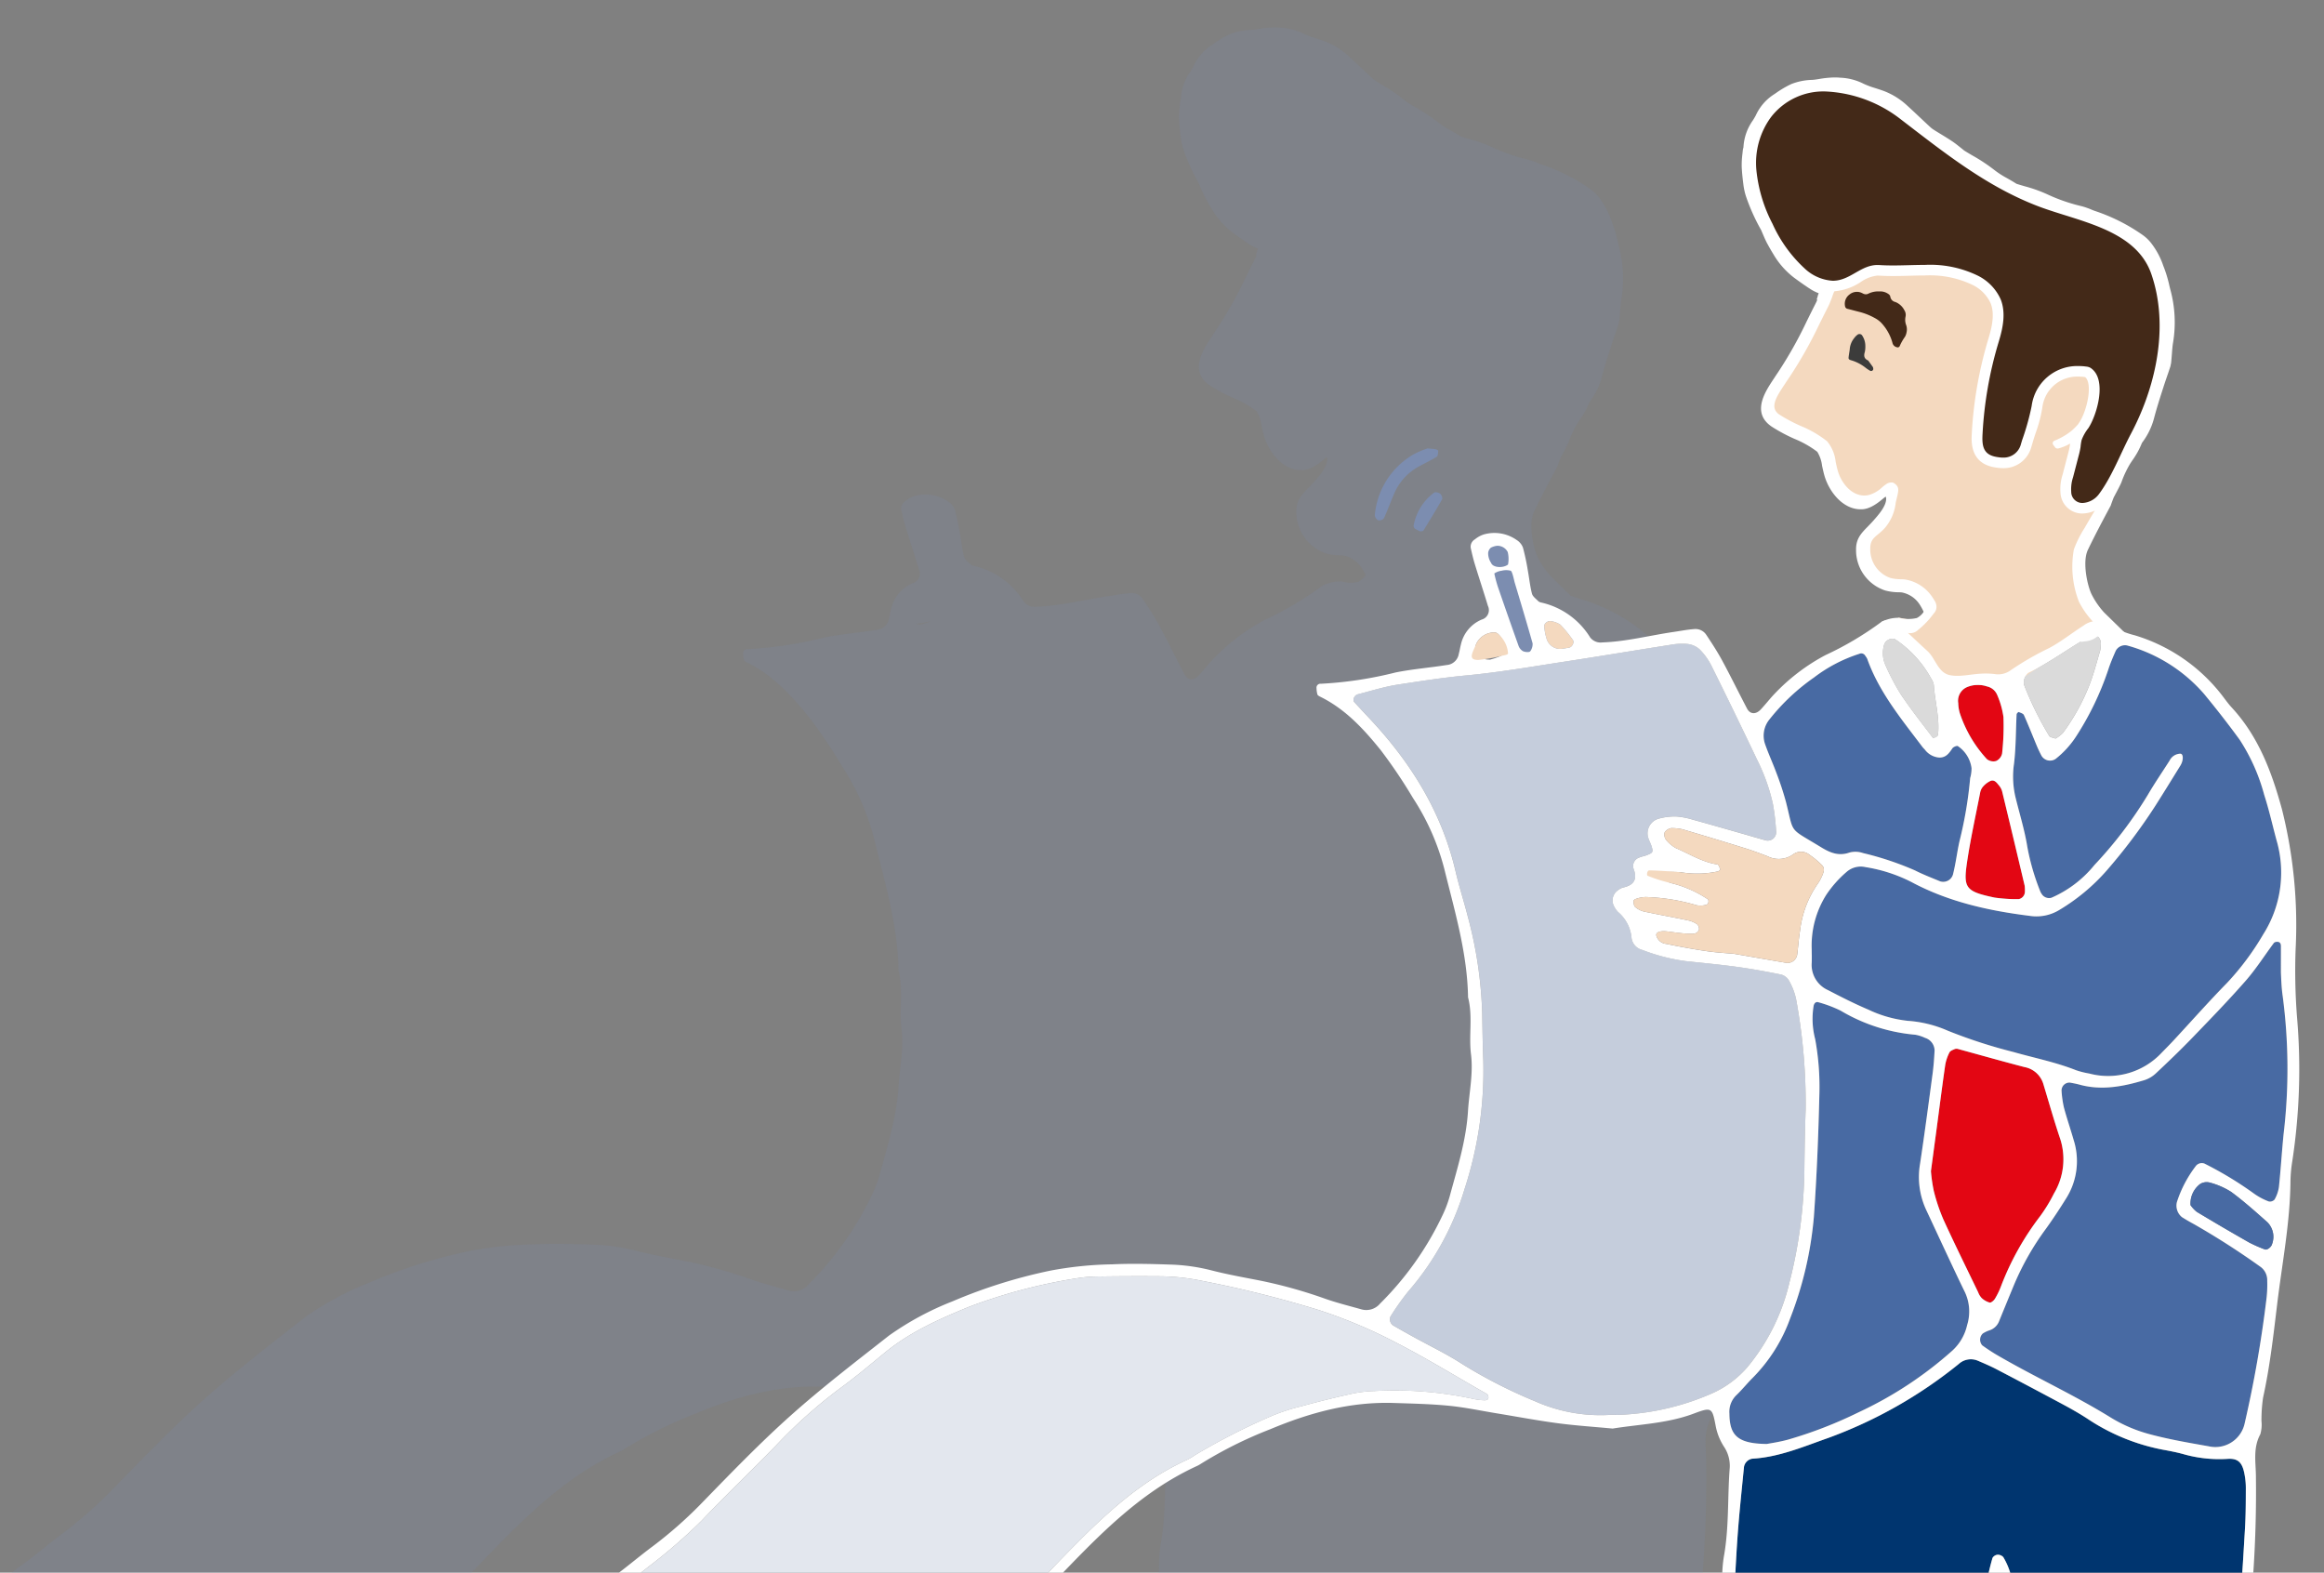 <svg xmlns="http://www.w3.org/2000/svg" xmlns:xlink="http://www.w3.org/1999/xlink" viewBox="0 0 323.148 218.659"><rect x="0" y="0" width="323.148" height="218.659" fill="#808080" stroke="none"/><defs><style>.cls-1{fill:none;}.cls-2{isolation:isolate;}.cls-3{clip-path:url(#clip-path);}.cls-4,.cls-5{fill:#7c8db0;}.cls-4{opacity:0.19;mix-blend-mode:multiply;}.cls-6{fill:#e3e7ee;}.cls-7{fill:#00356f;}.cls-8{fill:#c5cddc;}.cls-9{fill:#486aa3;}.cls-10{fill:#e30613;}.cls-11{fill:#dadada;}.cls-12{fill:#fff;}.cls-13{fill:#f4d9bf;}.cls-14{fill:#432918;}.cls-15{fill:#3c3c3b;}</style><clipPath id="clip-path"><rect class="cls-1" width="323.148" height="218.659"/></clipPath></defs><title>karl</title><g class="cls-2"><g id="Ebene_1" data-name="Ebene 1"><g class="cls-3"><path class="cls-4" d="M243.115,137.723a84.382,84.382,0,0,1-.2-9.584,67.692,67.692,0,0,0-1.946-19.985c-1.454-5.3-3.333-10.371-7.188-14.535-.548-.591-1-1.264-1.5-1.9a24.747,24.747,0,0,0-12.314-8.373c-.524-.164-1.039-.326-1.545-.507L215.618,80.1a11.372,11.372,0,0,1-1.732-2.488c-.6-1.09-1.438-4.657-.584-6.443,1.014-2.121,2.239-4.415,3.224-6.257l.036-.066c.127-.384.271-.77.425-1.157.562-1.051.977-1.842,1.1-2.168a14.791,14.791,0,0,1,1.244-2.644l.3-.453a11.449,11.449,0,0,0,1.376-2.5l.2-.271a9.893,9.893,0,0,0,1.509-3.166c.393-1.508.879-3.029,1.307-4.346.244-.781.507-1.54.755-2.25l.294-.882.1-.5c.043-.445.077-.862.112-1.314.044-.592.082-1.1.163-1.559a17.742,17.742,0,0,0-.4-7.616l-.1-.413a18.478,18.478,0,0,0-.75-2.578l-.133-.34a11.064,11.064,0,0,0-1.724-3.236,5.657,5.657,0,0,0-1.242-1.187,26.113,26.113,0,0,0-6.653-3.371c-.2-.06-.375-.133-.6-.227a11.074,11.074,0,0,0-1.384-.486,25.2,25.2,0,0,1-4.823-1.648,20.031,20.031,0,0,0-3.32-1.2c-.43-.125-.859-.25-1.193-.36l-.315-.2c-.347-.213-.691-.41-1.052-.614a12.442,12.442,0,0,1-1.764-1.135,25.24,25.24,0,0,0-3.184-2.109c-.379-.221-.754-.443-1.113-.667a2.322,2.322,0,0,1-.208-.166l-.44-.348a14.327,14.327,0,0,0-1.176-.879c-.488-.325-1-.642-1.526-.957-.323-.2-.647-.394-.955-.591a3.626,3.626,0,0,1-.478-.343c-.481-.44-.954-.884-1.429-1.332l-.233-.219c-.562-.53-1.126-1.059-1.692-1.572a10.215,10.215,0,0,0-3.707-2.228c-.267-.091-.554-.184-.861-.283a12.053,12.053,0,0,1-1.674-.623,8.027,8.027,0,0,0-3.335-.863c-.241-.024-.5-.036-.77-.036a14.232,14.232,0,0,0-2.312.234c-.315.048-.615.095-.892.114a8.644,8.644,0,0,0-2.985.591,14.253,14.253,0,0,0-2.265,1.333c-.141.1-.281.19-.425.281a7,7,0,0,0-2.388,2.871c-.06.108-.119.217-.184.325l-.225.368a7.237,7.237,0,0,0-1.345,3.852,2.948,2.948,0,0,0-.112.615l-.035.319a12.9,12.9,0,0,0-.107,1.8c.039.9.137,1.744.244,2.6a9.229,9.229,0,0,0,.358,1.63,28.455,28.455,0,0,0,2.184,4.836l.362.854c.136.311.273.62.445.953.361.669.653,1.174.919,1.6a11.473,11.473,0,0,0,2.949,3.358c.891.657,1.635,1.176,2.354,1.646a6.345,6.345,0,0,0,1.157.578c0,.018,0,.037-.01.055-.034.1-.075.192-.111.288,0,.016,0,.028,0,.044-.047.171-.1.339-.156.507.031.012.055.026.086.037-.063.158-.125.306-.191.436-.468.925-.86,1.713-1.2,2.406l-.116.234a58.519,58.519,0,0,1-4.451,7.814l-.325.491c-1.164,1.766-3.114,4.72-.238,6.692a23.534,23.534,0,0,0,3.3,1.768,14.2,14.2,0,0,1,3.228,1.839,4.888,4.888,0,0,1,.682,1.984c.095.445.192.889.308,1.308.662,2.432,2.779,5.115,5.518,4.893,1.682-.137,3.219-1.973,3.274-1.756.283,1.1-1.132,2.635-1.787,3.385-1.257,1.44-2.5,2.15-2.467,4.144a6.048,6.048,0,0,0,4.159,5.822,7.766,7.766,0,0,0,1.955.254c.142.005.283.008.417.022a3.91,3.91,0,0,1,2.577,1.773,5.52,5.52,0,0,1,.525.987,3.828,3.828,0,0,1-.967.886,4.215,4.215,0,0,1-1.966.053c-.345-.067-.577-.123-.583-.125l-.082.044a4.494,4.494,0,0,0-1.882.364,1.275,1.275,0,0,0-.556.237,45.488,45.488,0,0,1-7.935,4.706,28.109,28.109,0,0,0-7.32,5.576c-.448.465-.852.972-1.277,1.459-.213.243-.423.489-.645.724-.7.743-1.523.7-1.959-.137-1.189-2.277-2.32-4.585-3.543-6.845-.687-1.269-1.482-2.485-2.285-3.69a1.846,1.846,0,0,0-1.7-.788c-.976.07-1.943.262-2.914.4-3.4.5-6.745,1.38-10.206,1.5a1.877,1.877,0,0,1-1.721-.723,11.031,11.031,0,0,0-6.947-4.965.9.9,0,0,1-.442-.193c-.33-.341-.8-.669-.905-1.079-.282-1.079-.386-2.2-.59-3.3a32.929,32.929,0,0,0-.7-3.273,2.225,2.225,0,0,0-.9-1.076,5.519,5.519,0,0,0-4.685-.791,3.766,3.766,0,0,0-1.262.694,1.219,1.219,0,0,0-.6,1.221c.172.778.351,1.557.584,2.319.609,1.989,1.267,3.964,1.869,5.955a1.4,1.4,0,0,1-.889,1.952,5.035,5.035,0,0,0-2.969,3.582c-.083.309-.137.625-.207.937-.035.157-.079.311-.111.467a1.881,1.881,0,0,1-1.707,1.494c-2.425.386-4.888.576-7.29,1.063a55.067,55.067,0,0,1-10.653,1.609.553.553,0,0,0-.612.623,3.645,3.645,0,0,0,.128.9c.037.125.22.231.36.3,3.618,1.771,6.232,4.618,8.68,7.654a72.718,72.718,0,0,1,4.581,6.8,34.063,34.063,0,0,1,4.463,10.078c1.483,6.042,3.3,12.049,3.393,18.342.7,2.68.084,5.427.42,8.118.342,2.742-.258,5.408-.427,8.11-.263,4.2-1.53,8.159-2.615,12.169a16.773,16.773,0,0,1-1.029,2.694,44.467,44.467,0,0,1-8.888,12.568,2.566,2.566,0,0,1-2.649.835c-1.73-.49-3.481-.926-5.176-1.516a67.98,67.98,0,0,0-8.966-2.525c-2.4-.482-4.826-.9-7.2-1.507a26.846,26.846,0,0,0-5.826-.838c-2.786-.091-5.582-.171-8.362-.038a51.588,51.588,0,0,0-8.794.889,73.589,73.589,0,0,0-14.024,4.4,42.016,42.016,0,0,0-9.019,4.865c-4.725,3.709-9.5,7.375-13.976,11.362-4.351,3.878-8.4,8.081-12.47,12.251a60.6,60.6,0,0,1-7.264,6.446C6.577,214.794,4.616,216.507,2.49,218a21.759,21.759,0,0,1-10.243,4.31c-4.055.448-8.087,1.224-12.139,1.735-8.816,1.112-16.67-.6-22.356-7.966-.591-.766-1.234-1.5-1.869-2.229a11.687,11.687,0,0,1-2.285-4.206c-.815-2.595-1.488-5.234-2.356-7.812a13.825,13.825,0,0,1-.522-6.162,46.012,46.012,0,0,1,.936-5.193,7.344,7.344,0,0,1,1.084-2.108c.6-.942,1.3-1.827,1.92-2.756.3-.439-.265-1.468-.81-1.48a10.3,10.3,0,0,0-3.407.054c-3.459,1.193-7.094,1.2-10.642,1.732-6.48.973-12.992,1.743-19.487,2.623-1.3.176-2.58.467-3.87.7-.806.146-1.608.323-2.421.421q-9.763,1.177-19.533,2.323c-2.279.265-4.568.441-6.849.692a2.885,2.885,0,0,0-2.647,3.349,40.7,40.7,0,0,0,3.083,9.587c1.494,3.2,2.955,6.416,4.458,9.612a19.291,19.291,0,0,0,4.188,5.87,68.528,68.528,0,0,0,9.434,7.656,66.737,66.737,0,0,0,16.558,8.3c3.584,1.135,7.054,2.625,10.66,3.682,6.9,2.024,13.865,3.861,20.808,5.757a32.015,32.015,0,0,0,6.777,1.1c2.617.14,5.224.458,7.833.717a71.728,71.728,0,0,0,14.723.42c5.051-.533,10.117-1,15.19-1.248,4.423-.219,8.84-.3,13.134-1.516a5.508,5.508,0,0,1,.975-.123,93.1,93.1,0,0,0,10.625-1.961,22.159,22.159,0,0,0,5.554-1.883,21.938,21.938,0,0,1,2.249-.967,87.98,87.98,0,0,0,18.767-9.4,12.093,12.093,0,0,1,1.263-.745,44.04,44.04,0,0,0,10.681-8.4c1.371-1.374,2.657-2.829,4-4.228,6.06-6.305,12.065-12.677,20.283-16.455a3.184,3.184,0,0,0,.433-.228,59.216,59.216,0,0,1,10.05-5.027c5.63-2.359,11.429-3.945,17.624-3.742,2.619.086,5.246.142,7.85.4,2.277.223,4.526.705,6.787,1.076,2.907.476,5.8,1.025,8.724,1.413,2.6.346,5.22.516,7.832.763,3.867-.624,7.822-.728,11.554-2.131,2.54-.956,2.631-.864,3.115,1.624a8.262,8.262,0,0,0,1.219,3.107,4.894,4.894,0,0,1,.791,3.2c-.31,4.144-.072,8.32-.823,12.439a18.925,18.925,0,0,0-.236,2.868c-.133,4.8-.242,9.592-.359,14.388-.066,2.717-.223,5.436-.18,8.152q.153,9.592.472,19.182a111.033,111.033,0,0,0,2.233,18.064,2.288,2.288,0,0,0,2.282,2.112c4.905.38,9.812.745,14.722,1.043a16.937,16.937,0,0,0,3.923-.2,23.161,23.161,0,0,0,4.227-1.194,3.515,3.515,0,0,0,2.293-2.9c.235-1.582.319-3.189.611-4.759,1.083-5.825,1.345-11.753,2.39-17.58-.029-3.557.931-6.954,1.75-10.376q.669-2.8,1.242-5.614c.983-4.855,1.938-9.716,2.909-14.574a6.232,6.232,0,0,1,.365-1.383,1.354,1.354,0,0,1,.7-.568c.286-.115.5.131.55.538.625,5.725,1.171,11.454,1.429,17.21.237,5.271.575,10.538.884,16.08.108,3.243.225,6.76.342,10.276.016.48.056.961.032,1.439-.063,1.277-.172,2.551-.231,3.828-.132,2.873-.268,5.747-.351,8.622a1.908,1.908,0,0,0,1.331,1.808c4.866,2.26,10.217,2.069,15.359,2.931,3.415-.165,5.393-.868,6.35-4.671a88.275,88.275,0,0,1,3.922-11.851,33.629,33.629,0,0,0,2.387-9.74c.415-4.457.805-8.916,1.2-13.374.071-.8.193-1.595.189-2.391a77.722,77.722,0,0,1,1.419-12.375,171.459,171.459,0,0,0,1.7-26.294c0-2.056-.453-4.135.621-6.116a4.826,4.826,0,0,0,.17-1.883,22.012,22.012,0,0,1,.227-3.341c.967-4.386,1.469-8.826,2-13.274.706-5.868,1.857-11.684,1.9-17.621a20.133,20.133,0,0,1,.266-2.865A86.837,86.837,0,0,0,243.115,137.723ZM129.49,86.341a11.229,11.229,0,0,1-1.417.477,2.858,2.858,0,0,1-.754-.082A11.72,11.72,0,0,0,129.49,86.341Zm9.855-1.236c-.314.062-.631.11-.946.164a2.315,2.315,0,0,1-1.675-.473,2.315,2.315,0,0,0,1.675.473C138.714,85.215,139.031,85.167,139.345,85.105Zm57.179,18.6c.036-.236.1-.477.152-.715-.049.238-.116.479-.152.715-.052.759-.13,1.515-.228,2.266C196.394,105.216,196.472,104.46,196.524,103.7Z"/><path class="cls-5" d="M198.5,62.345c.5.048.812.06,1.118.118.136.025.367.151.362.216-.025.286-.024.71-.205.824-.8.5-1.659.9-2.484,1.358a7.728,7.728,0,0,0-3.435,3.773c-.493,1.143-.915,2.316-1.436,3.446a.849.849,0,0,1-.781.256.888.888,0,0,1-.475-.7,10.861,10.861,0,0,1,5.314-8.419A12.06,12.06,0,0,1,198.5,62.345Z"/><path class="cls-5" d="M197.513,73.892a5.471,5.471,0,0,1-.779-.395.516.516,0,0,1-.171-.416,7.312,7.312,0,0,1,2.85-4.586c.142-.12.641-.015.836.146s.368.606.271.778c-.824,1.47-1.708,2.909-2.593,4.345C197.871,73.855,197.655,73.851,197.513,73.892Z"/><path class="cls-6" d="M206.741,193.812c-4.139-2.347-8.184-4.844-12.423-7.031a69.845,69.845,0,0,0-10.95-4.636,156.627,156.627,0,0,0-16.241-4.061,30,30,0,0,0-5.7-.628q-4.076-.037-8.153.023a20.14,20.14,0,0,0-3.345.22,75.3,75.3,0,0,0-15.236,4.018c-4.121,1.693-8.2,3.5-11.671,6.365-2.074,1.709-4.135,3.443-6.312,5.022A68.782,68.782,0,0,0,107.884,201c-3.409,3.5-6.951,6.877-10.311,10.42a75.711,75.711,0,0,1-7.524,6.515c-1.351,1.092-2.788,2.084-4.2,3.107a32.36,32.36,0,0,1-4.576,2.829,184.645,184.645,0,0,0,23.344.7c12.425-.5,24.833-1.342,37.261-1.8.385-.39.771-.78,1.144-1.187q3.352-3.657,6.864-7.177c4.469-4.49,9.179-8.691,15.08-11.388a9.412,9.412,0,0,0,1.233-.722,90.659,90.659,0,0,1,10.172-5.226,26.361,26.361,0,0,1,4.516-1.525q3.457-.954,6.964-1.733a17.438,17.438,0,0,1,3.309-.407,51.234,51.234,0,0,1,13.807,1.122,7.923,7.923,0,0,0,1.422.165c.41.025.618-.163.561-.48A.614.614,0,0,0,206.741,193.812Z"/><path class="cls-7" d="M240.441,232.571c.174-2.647.392-5.758.579-8.871.206-3.425.339-6.855.589-10.277.227-3.108.56-6.208.864-9.309a1.387,1.387,0,0,1,1.159-1.294c3.738-.221,7.119-1.674,10.567-2.886a63.338,63.338,0,0,0,18.152-10.285,2.488,2.488,0,0,1,2.669-.451c.876.373,1.753.751,2.6,1.191q4.649,2.428,9.27,4.907c1.118.6,2.225,1.23,3.288,1.919a28.574,28.574,0,0,0,10.517,4.344c.943.17,1.887.35,2.811.6a18.244,18.244,0,0,0,6.164.687c1.444-.112,2.028.442,2.344,1.779a10.282,10.282,0,0,1,.259,2.32c.006,1.871,0,3.745-.109,5.612-.251,4.2-.489,8.411-.886,12.6-.279,2.945-.807,5.868-1.235,8.8-.136.926-.371,1.842-.454,2.771q-1.067,11.881-2.084,23.768a16.93,16.93,0,0,1-1.412,5.886,73.937,73.937,0,0,0-4.19,11.928,17.122,17.122,0,0,1-.727,2.215,2.576,2.576,0,0,1-2.17,1.616c-2.73.338-5.429-.14-8.135-.327a27.082,27.082,0,0,1-4.252-.714,19.122,19.122,0,0,1-2.676-.985,1.946,1.946,0,0,1-1.315-1.789c-.057-1.557-.014-3.117-.006-4.676q.041-8.187.083-16.374a12.514,12.514,0,0,0-.068-1.869c-.828-5.572-.752-11.189-.96-16.794a174.361,174.361,0,0,0-1.789-18.153,9.8,9.8,0,0,0-1.33-3.956,1.029,1.029,0,0,0-.8-.334.917.917,0,0,0-.7.448c-.307,1.044-.554,2.108-.771,3.174-.715,3.516-1.52,7.018-2.083,10.557-.809,5.089-1.927,10.112-3.114,15.121a125.941,125.941,0,0,0-2.065,13.4c-.467,3.712-.688,7.452-1.513,11.122-.272,1.211-.253,2.482-.453,3.712a17.061,17.061,0,0,1-.678,2.713,2.425,2.425,0,0,1-1.663,1.567,21.918,21.918,0,0,1-10.4.872,45.622,45.622,0,0,0-5.239-.5c-1.116-.081-2.238-.061-3.355-.124a2.5,2.5,0,0,1-2.431-1.908,26.78,26.78,0,0,1-1.066-4.063c-.443-3.4-.785-6.818-1.07-10.237-.6-7.154-.632-14.329-.7-21.5C240.421,238.032,240.441,235.537,240.441,232.571Z"/><path class="cls-8" d="M224.147,196.7a22.382,22.382,0,0,1-10.707-1.878,69.342,69.342,0,0,1-10.164-5.206c-2.123-1.377-4.436-2.476-6.66-3.705q-1.455-.8-2.9-1.632a1.032,1.032,0,0,1-.373-1.235,35.675,35.675,0,0,1,2.434-3.447,38.568,38.568,0,0,0,7.873-14.288,53.031,53.031,0,0,0,2.6-17.956c-.088-2.18-.11-4.362-.151-6.544a58.19,58.19,0,0,0-2-13.385c-.541-2.115-1.213-4.2-1.711-6.324-1.9-8.119-6.13-14.985-11.826-21.075q-1.125-1.2-2.244-2.412c-.28-.3,0-.965.5-1.091,1.849-.473,3.682-1.058,5.562-1.346,3.152-.483,6.3-.973,9.491-1.273,4.606-.432,9.178-1.231,13.756-1.929,4.888-.745,9.765-1.564,14.651-2.325a8.778,8.778,0,0,1,2.384-.12,3.012,3.012,0,0,1,1.673.749,8.925,8.925,0,0,1,1.64,2.275q3.237,6.517,6.36,13.087a26.4,26.4,0,0,1,2.195,6.168,31.811,31.811,0,0,1,.438,3.7,1.178,1.178,0,0,1-1.457,1.323c-1.078-.292-2.147-.615-3.22-.921-2.3-.654-4.6-1.321-6.906-1.95a10.461,10.461,0,0,0-2.341-.446,8.622,8.622,0,0,0-2.349.289,2.115,2.115,0,0,0-1.547,2.524c.113.451.357.868.5,1.314.264.843.2.933-.783,1.294-.3.109-.62.155-.905.283a1.239,1.239,0,0,0-.833,1.5c.595,1.548.082,2.348-1.5,2.691a2.583,2.583,0,0,0-.811.484,1.712,1.712,0,0,0-.375,2.115,3.5,3.5,0,0,0,.534.772,5.307,5.307,0,0,1,1.893,3.641,1.99,1.99,0,0,0,1.511,1.651,26.48,26.48,0,0,0,6.007,1.55c2.381.252,4.767.475,7.137.8,2.054.282,4.1.655,6.129,1.067a1.766,1.766,0,0,1,1.079.8,8.821,8.821,0,0,1,1.013,2.609,79.493,79.493,0,0,1,1.335,15.342c-.1,2.648-.14,5.3-.175,7.947a66.148,66.148,0,0,1-2.1,16.189A28.7,28.7,0,0,1,243,190.055a14,14,0,0,1-4.9,3.658,35.378,35.378,0,0,1-12.5,2.984A11.445,11.445,0,0,1,224.147,196.7Z"/><path class="cls-9" d="M251.922,131.994a13.234,13.234,0,0,1,2.018-7.582,15.582,15.582,0,0,1,2.808-3.173,2.983,2.983,0,0,1,2.662-.685,21.378,21.378,0,0,1,6.349,2.055c5.14,2.761,10.717,4,16.465,4.719a6.1,6.1,0,0,0,4.128-.82,27.451,27.451,0,0,0,6.541-5.433,78.423,78.423,0,0,0,6.808-9.044c1.179-1.856,2.331-3.728,3.486-5.6.45-.728.433-1.644-.01-1.646a1.715,1.715,0,0,0-1.49.957c-1.013,1.589-2.082,3.146-3.031,4.769a57.83,57.83,0,0,1-7.418,9.748,15.784,15.784,0,0,1-5.99,4.557,1.219,1.219,0,0,1-1.259-.4,3.88,3.88,0,0,1-.25-.394,32.3,32.3,0,0,1-1.835-6.279c-.366-2.3-1.07-4.552-1.628-6.824a12.522,12.522,0,0,1-.247-4.627c.289-2.31.253-4.657.375-6.988.006-.114.239-.328.288-.309.263.1.634.211.727.419.636,1.427,1.208,2.881,1.811,4.322.181.432.385.856.6,1.273a1.379,1.379,0,0,0,2,.5,12.977,12.977,0,0,0,2.85-3.128,40.918,40.918,0,0,0,4.472-9.289c.284-.886.658-1.747,1.03-2.6a1.457,1.457,0,0,1,1.583-.755,21.784,21.784,0,0,1,10.721,6.759c1.7,2.063,3.352,4.176,4.925,6.335a26.567,26.567,0,0,1,3.425,7.69c.674,2.077,1.146,4.215,1.717,6.325a15.994,15.994,0,0,1-1.853,13.053,37.329,37.329,0,0,1-5.064,6.791c-2.538,2.592-4.942,5.31-7.409,7.969-.536.578-1.093,1.138-1.645,1.7a10.193,10.193,0,0,1-10.067,2.9,11.941,11.941,0,0,1-1.856-.465c-2.827-1.12-5.813-1.706-8.726-2.537a71.064,71.064,0,0,1-9.089-2.95,16.61,16.61,0,0,0-5.56-1.376,16.917,16.917,0,0,1-5.5-1.56c-1.9-.807-3.751-1.745-5.584-2.7a3.845,3.845,0,0,1-2.288-3.8C251.947,133.243,251.922,132.618,251.922,131.994Z"/><path class="cls-9" d="M317.149,135.252c.033.461.047,1.871.25,3.255a77.03,77.03,0,0,1,.141,19.1c-.252,2.479-.4,4.969-.658,7.447a5.024,5.024,0,0,1-.6,1.724.874.874,0,0,1-.792.283,8.845,8.845,0,0,1-2.072-1.1,49.917,49.917,0,0,0-6.9-4.179,1.052,1.052,0,0,0-1.225.39,16.567,16.567,0,0,0-2.593,4.956,2.056,2.056,0,0,0,.693,2.1c.532.339,1.081.656,1.637.955a107.493,107.493,0,0,1,9.2,5.893,2.274,2.274,0,0,1,1.024,2,16.618,16.618,0,0,1-.083,2.332,165.277,165.277,0,0,1-3.048,17.484,4.169,4.169,0,0,1-5.023,3.2c-2.828-.5-5.673-.984-8.432-1.744a20.376,20.376,0,0,1-5.222-2.281c-5.132-3.169-10.644-5.667-15.844-8.707-.678-.4-1.329-.839-1.967-1.294a1.184,1.184,0,0,1,.075-1.658,4.089,4.089,0,0,1,.845-.414,2.152,2.152,0,0,0,1.375-1.193q1.059-2.6,2.136-5.2a37.879,37.879,0,0,1,4.408-7.738c1.01-1.4,1.953-2.841,2.86-4.3a9.685,9.685,0,0,0,.991-8.1c-.429-1.5-.941-2.976-1.341-4.482a14.416,14.416,0,0,1-.326-2.295,1.1,1.1,0,0,1,1.157-1.16c.468.083.936.173,1.394.3,3.057.824,6.016.245,8.938-.631a4.247,4.247,0,0,0,1.617-.946c1.725-1.617,3.433-3.256,5.073-4.954,2.516-2.607,5.042-5.21,7.425-7.93,1.442-1.647,2.62-3.513,3.93-5.271a.6.6,0,0,1,.408-.141c.371-.022.56.188.561.586Z"/><path class="cls-9" d="M245.668,200.772c-4.025-.053-5.174-1.157-5.2-4.236a3.209,3.209,0,0,1,.954-2.542c.8-.758,1.488-1.632,2.272-2.41a22.591,22.591,0,0,0,5.234-8.308,50.8,50.8,0,0,0,3.286-14.079c.4-5.6.625-11.2.76-16.811a36.967,36.967,0,0,0-.581-7.917,11.088,11.088,0,0,1-.211-4.635c.081-.35.313-.6.677-.479a17.491,17.491,0,0,1,3.087,1.168,24.4,24.4,0,0,0,10.376,3.345,5.389,5.389,0,0,1,1.357.436A1.866,1.866,0,0,1,269,146.063c-.054,1.085-.135,2.172-.279,3.249-.559,4.17-1.113,8.342-1.739,12.5a10.817,10.817,0,0,0,.844,6.393c.932,1.98,1.845,3.968,2.776,5.949.864,1.84,1.721,3.684,2.618,5.508a6.328,6.328,0,0,1,.31,4.563,6.83,6.83,0,0,1-2.068,3.571,53.285,53.285,0,0,1-13.061,8.584,59.835,59.835,0,0,1-9.791,3.788C247.391,200.5,246.127,200.68,245.668,200.772Z"/><path class="cls-9" d="M273.956,108.174a56.3,56.3,0,0,1-1.476,8.748c-.243,1.06-.394,2.14-.6,3.209-.086.459-.185.916-.294,1.37a1.411,1.411,0,0,1-1.8,1.037c-1.175-.487-2.369-.943-3.5-1.518a42.318,42.318,0,0,0-7.232-2.415,3.236,3.236,0,0,0-1.869-.076c-1.555.556-2.77,0-4.034-.777-4.551-2.778-3.64-1.7-4.826-6.314A41.828,41.828,0,0,0,247,107.454c-.485-1.318-1.082-2.6-1.546-3.923a3.573,3.573,0,0,1,.609-3.535,29.067,29.067,0,0,1,6.184-5.81,20.764,20.764,0,0,1,6.3-3.287.639.639,0,0,1,.83.287,2.508,2.508,0,0,1,.253.389c1.646,4.647,4.774,8.411,7.7,12.292.095.125.212.232.319.349a2.742,2.742,0,0,0,2.007,1.108c.946.016,1.374-.616,1.824-1.284.131-.194.63-.4.757-.311a4.4,4.4,0,0,1,1.907,3.067A4.771,4.771,0,0,1,273.956,108.174Z"/><path class="cls-10" d="M268.493,162.832c.27-2.011.54-4.009.807-6.008.39-2.921.759-5.845,1.182-8.762a5.993,5.993,0,0,1,.589-1.738c.113-.229.486-.355.764-.478a.777.777,0,0,1,.471.013c3.061.833,6.111,1.7,9.183,2.5a3.37,3.37,0,0,1,2.644,2.392c.765,2.527,1.481,5.07,2.326,7.572a9.26,9.26,0,0,1-.864,7.622,21.73,21.73,0,0,1-1.95,3.193,38.5,38.5,0,0,0-5.441,9.779,10.411,10.411,0,0,1-.822,1.672c-.15.243-.529.564-.728.52a2.716,2.716,0,0,1-1.115-.637,2.4,2.4,0,0,1-.481-.795c-1.621-3.367-3.279-6.718-4.832-10.114a25.265,25.265,0,0,1-1.337-3.972A21.939,21.939,0,0,1,268.493,162.832Z"/><path class="cls-10" d="M280.088,125.015a23.221,23.221,0,0,1-2.731-.214c-4.062-.853-4.374-1.323-3.842-4.93.477-3.229,1.19-6.425,1.816-9.632a1.779,1.779,0,0,1,.381-.841,3.151,3.151,0,0,1,1.06-.818c.536-.216.869.241,1.158.6a2.226,2.226,0,0,1,.453.812q1.593,6.573,3.144,13.155a5.176,5.176,0,0,1,.026.926,1.065,1.065,0,0,1-.859.94C280.376,125.014,280.058,125.015,280.088,125.015Z"/><path class="cls-11" d="M285.821,102.685c-.343-.135-.752-.165-.876-.364a45.015,45.015,0,0,1-3.5-7.105,1.766,1.766,0,0,1,.582-1.665c3.007-1.426,5.632-3.456,8.52-5.065a1.892,1.892,0,0,1,.927-.061c.348.017.694.641.644,1.1a5.289,5.289,0,0,1-.093.923c-.49,1.636-.912,3.3-1.534,4.886a29.458,29.458,0,0,1-3.619,6.531A4.738,4.738,0,0,1,285.821,102.685Z"/><path class="cls-11" d="M269.185,102.5c-.15.026-.4.121-.435.069-1.509-2-3.074-3.974-4.464-6.055a31.908,31.908,0,0,1-2.172-4.162A4.04,4.04,0,0,1,262,89.6a1.21,1.21,0,0,1,1.483-.738,15.39,15.39,0,0,1,5.057,5.514,2.032,2.032,0,0,1,.352.862c.152,2.318.841,4.595.581,6.943C269.459,102.3,269.284,102.4,269.185,102.5Z"/><path class="cls-10" d="M272.291,97.767a2.075,2.075,0,0,1,1.211-2.228,3.927,3.927,0,0,1,2.782-.1,1.992,1.992,0,0,1,1.409,1.149,11.79,11.79,0,0,1,.886,3.1,34.418,34.418,0,0,1-.191,5.091,1.5,1.5,0,0,1-.835,1.033,1.457,1.457,0,0,1-1.274-.259,17.561,17.561,0,0,1-3.766-6.387A5.437,5.437,0,0,1,272.291,97.767Z"/><path class="cls-12" d="M208.163,80.651c.22-.2.421-.539.662-.568a2.685,2.685,0,0,1,1.315.17c.231.1.388.481.474.766.846,2.806,1.682,5.614,2.483,8.432a1.675,1.675,0,0,1-.185.87c-.044.13-.187.313-.3.32a1.6,1.6,0,0,1-.848-.1,1.419,1.419,0,0,1-.6-.69q-1.485-4.137-2.907-8.294A4.16,4.16,0,0,1,208.163,80.651Z"/><path class="cls-13" d="M217.273,90.2a1.982,1.982,0,0,1-2.2-1.325,7.631,7.631,0,0,1-.345-1.776c-.053-.412.538-.85.956-.726a3.167,3.167,0,0,1,1.287.483,18.717,18.717,0,0,1,1.738,2.133c.24.318-.1.971-.51,1.052C217.89,90.1,217.581,90.147,217.273,90.2Z"/><path class="cls-12" d="M208.148,75.888a1.6,1.6,0,0,1,1.5.866.84.84,0,0,1-.142.782,1.872,1.872,0,0,1-2.148.1.993.993,0,0,1-.432-.731,1.077,1.077,0,0,1,.384-.759A2.381,2.381,0,0,1,208.148,75.888Z"/><path class="cls-14" d="M265.09,46.281a2.036,2.036,0,0,1-.2.535,6.939,6.939,0,0,0-.733,1.289.311.311,0,0,1-.417.169.792.792,0,0,1-.6-.615,6.624,6.624,0,0,0-1.556-2.776,3.59,3.59,0,0,0-.936-.684,8.76,8.76,0,0,0-2.18-.852c-.516-.128-1.028-.27-1.545-.4a.439.439,0,0,1-.375-.381,1.6,1.6,0,0,1,.611-1.611,1.62,1.62,0,0,1,1.662-.253l.227.11a.785.785,0,0,0,.8-.01,3.156,3.156,0,0,1,1.473-.283,1.934,1.934,0,0,1,1.126.273c.2.123.36.228.4.48a.883.883,0,0,0,.695.716,2.384,2.384,0,0,1,1.262,1.158,1.177,1.177,0,0,1,.161.867,2.073,2.073,0,0,0,.091,1.208,1.828,1.828,0,0,1,.03,1.057"/><path class="cls-15" d="M257.2,48.607a2.74,2.74,0,0,1,.6-1.568,2.136,2.136,0,0,1,.454-.476.449.449,0,0,1,.712.14,2.578,2.578,0,0,1,.406,1.406,3.372,3.372,0,0,1-.068.815c-.173.539-.11.955.463,1.2.225.311.456.618.671.935l.042.24a.31.31,0,0,1-.42.266,5.417,5.417,0,0,1-.626-.413,5.878,5.878,0,0,0-2.066-1.07c-.312-.094-.354-.18-.316-.481.033-.27.08-.539.149-1"/><path class="cls-12" d="M301.771,40.222l-.1-.4a18.033,18.033,0,0,0-.732-2.514l-.13-.331a10.765,10.765,0,0,0-1.68-3.157,5.533,5.533,0,0,0-1.211-1.157,25.442,25.442,0,0,0-6.489-3.287c-.193-.059-.366-.13-.588-.222a11.041,11.041,0,0,0-1.35-.474,24.514,24.514,0,0,1-4.7-1.607,19.55,19.55,0,0,0-3.238-1.168c-.418-.122-.837-.244-1.163-.351l-.307-.192c-.338-.208-.674-.4-1.026-.6a12.081,12.081,0,0,1-1.72-1.107A24.727,24.727,0,0,0,274.23,21.6c-.369-.215-.735-.432-1.085-.65a2.509,2.509,0,0,1-.2-.162l-.429-.34c-.38-.306-.73-.583-1.146-.857-.477-.317-.981-.625-1.488-.933-.316-.191-.631-.384-.932-.576a3.54,3.54,0,0,1-.466-.335c-.47-.428-.93-.862-1.393-1.3l-.228-.213c-.548-.517-1.1-1.033-1.65-1.534a9.961,9.961,0,0,0-3.615-2.172c-.26-.089-.541-.179-.839-.276a11.653,11.653,0,0,1-1.633-.608,7.83,7.83,0,0,0-3.252-.841c-.235-.023-.492-.035-.751-.035a13.878,13.878,0,0,0-2.255.228c-.308.047-.6.093-.87.111a8.458,8.458,0,0,0-2.911.576,14.025,14.025,0,0,0-2.208,1.3c-.138.092-.275.184-.415.274a6.832,6.832,0,0,0-2.329,2.8c-.058.106-.116.212-.179.317l-.22.359a7.059,7.059,0,0,0-1.311,3.756,2.874,2.874,0,0,0-.11.6l-.034.311a12.459,12.459,0,0,0-.1,1.757c.038.882.133,1.7.238,2.534a9.033,9.033,0,0,0,.349,1.589A27.72,27.72,0,0,0,244.89,32l.354.832c.133.3.267.606.433.93.353.653.637,1.145.9,1.565A11.186,11.186,0,0,0,249.45,38.6c.869.641,1.595,1.147,2.3,1.605a6.187,6.187,0,0,0,1.128.564c0,.018,0,.036-.01.054-.034.094-.073.186-.108.28,0,.016,0,.028,0,.044-.046.166-.1.33-.152.494.03.011.053.026.084.036-.062.154-.123.3-.187.425-.456.9-.839,1.671-1.174,2.347l-.113.228a56.888,56.888,0,0,1-4.341,7.619l-.316.48c-1.136,1.722-3.038,4.6-.233,6.525a22.967,22.967,0,0,0,3.214,1.725,13.874,13.874,0,0,1,3.149,1.793,4.769,4.769,0,0,1,.664,1.935c.093.434.188.867.3,1.275.646,2.372,2.71,4.988,5.381,4.772,1.64-.133,3.139-1.924,3.193-1.712.276,1.072-1.1,2.569-1.743,3.3-1.225,1.4-2.435,2.1-2.405,4.041A5.9,5.9,0,0,0,262.13,82.1a7.551,7.551,0,0,0,1.906.248c.14,0,.277.009.407.022a3.815,3.815,0,0,1,2.514,1.728,8.26,8.26,0,0,1,.808,1.667,14.994,14.994,0,0,0,.9,1.922,4.573,4.573,0,0,0,3.37,2.4,5.286,5.286,0,0,1,.626.173,6.23,6.23,0,0,0,1.721.3l.1.127,1.858.577,1.069-.313.621-.325.271-.2a7.885,7.885,0,0,0,.807-.867,2.458,2.458,0,0,1,1.731-1l.155-.006a4.177,4.177,0,0,0,1.81-.369,4.017,4.017,0,0,0,1.7-1.512c.592-.842,1.162-1.733,1.727-2.7a7.016,7.016,0,0,0,.436.974c.419.766,1.74,3.047,2.169,3.635l.485.664.828-.1a2.929,2.929,0,0,0,1.448-.622l.052-.036a1.348,1.348,0,0,0,.839-.276l3.173-.034-3.085-3.016a11.058,11.058,0,0,1-1.69-2.426c-.583-1.064-1.4-4.542-.57-6.283.989-2.069,2.184-4.306,3.145-6.1l.034-.064c.124-.375.265-.752.415-1.129.548-1.025.953-1.8,1.074-2.114a14.437,14.437,0,0,1,1.213-2.579l.292-.441a11.26,11.26,0,0,0,1.342-2.437l.19-.265a9.645,9.645,0,0,0,1.472-3.087c.384-1.471.857-2.954,1.274-4.239.239-.761.5-1.5.737-2.194l.287-.86.1-.487c.042-.435.076-.841.11-1.282.043-.577.08-1.075.158-1.52A17.294,17.294,0,0,0,301.771,40.222Z"/><path class="cls-13" d="M289.892,73.359c.759-1.365,1.975-3.286,2.074-3.648.407-1.5-.2-.466-.2-.466l-.4.191-.739.45a1.778,1.778,0,0,1-.556.225,1.209,1.209,0,0,1-.223.02,2.279,2.279,0,0,1-1.935-2,7.753,7.753,0,0,1,.94-3.943l.721-1.678-.048.034c.037-.1.081-.193.117-.29a.983.983,0,0,0,.087-.144q.564-1.557,1.127-3.112a.74.74,0,0,0,.021-.166,9.781,9.781,0,0,0,1.014-4.7,3.582,3.582,0,0,0-1.292-2.912,2.923,2.923,0,0,0-1.766-.541,6.946,6.946,0,0,0-2.494.6,5.274,5.274,0,0,0-2.512,1.667,4.957,4.957,0,0,0-.7,1.777c-.256,1.077-.524,2.163-.792,3.252a9.984,9.984,0,0,1-1.986,4.594,3.58,3.58,0,0,1-2.451,1.06,2.034,2.034,0,0,1-1.379-.486c-.826-.749-.872-2.147-.808-3.416a44.3,44.3,0,0,1,1.869-10.582l.163-.53c.588-1.891,1.2-3.845.714-5.87a7.682,7.682,0,0,0-4.305-4.884,16.269,16.269,0,0,0-6.239-1.269c-.436-.016-.874-.024-1.31-.024a36.413,36.413,0,0,0-7.559.794,5.15,5.15,0,0,0-3.108,1.547,9.284,9.284,0,0,0-1.2,2.446c-.172.453-.337.881-.494,1.192-.51,1.007-.928,1.848-1.294,2.581a58.619,58.619,0,0,1-4.5,7.861l-.316.48c-1.14,1.723-2.125,3.21-.715,4.174a22.061,22.061,0,0,0,2.967,1.578,15.122,15.122,0,0,1,3.67,2.133,5.326,5.326,0,0,1,1.191,2.863c.087.4.174.8.281,1.189.475,1.734,1.9,3.491,3.691,3.491a2.774,2.774,0,0,0,.678-.084,4.442,4.442,0,0,0,1.8-1.047,6.24,6.24,0,0,1,.681-.518,1.251,1.251,0,0,1,.623-.165.585.585,0,0,1,.342.082c.953.608.579,1.194.247,2.775a6.42,6.42,0,0,1-1.538,3.507c-1.077,1.179-2.015,1.276-1.993,2.862a4.177,4.177,0,0,0,2.8,4.05,5.824,5.824,0,0,0,1.438.176c.2.006.39.013.581.032a5.642,5.642,0,0,1,3.827,2.482,5.533,5.533,0,0,1,.434.732,6.878,6.878,0,0,1-1.584,2.276,1.9,1.9,0,0,1-.966.154,12.524,12.524,0,0,1-2.539-.345l-1.364.731,7.107,8.59h10.064l11.972-8-.762-.707a12.081,12.081,0,0,1-1.988-2.807,13.405,13.405,0,0,1-.711-7.279A15.357,15.357,0,0,1,289.892,73.359Z"/><path class="cls-12" d="M269.129,83.774a10.807,10.807,0,0,0-1.594-1.478,2.573,2.573,0,0,1-1.009,3.634,5.388,5.388,0,0,1-2.494-.03,4.965,4.965,0,0,0-2.45.588l.847,1.165.206.047a16.133,16.133,0,0,1,2.674.328L265.288,88a1.571,1.571,0,0,0,1.437-.433,11.546,11.546,0,0,0,2.134-2.242A1.343,1.343,0,0,0,269.129,83.774Z"/><path class="cls-14" d="M265.09,46.281a2.036,2.036,0,0,1-.2.535,6.939,6.939,0,0,0-.733,1.289.311.311,0,0,1-.417.169.792.792,0,0,1-.6-.615,6.624,6.624,0,0,0-1.556-2.776,3.59,3.59,0,0,0-.936-.684,8.76,8.76,0,0,0-2.18-.852c-.516-.128-1.028-.27-1.545-.4a.439.439,0,0,1-.375-.381,1.6,1.6,0,0,1,.611-1.611,1.62,1.62,0,0,1,1.662-.253l.227.11a.785.785,0,0,0,.8-.01,3.156,3.156,0,0,1,1.473-.283,1.934,1.934,0,0,1,1.126.273c.2.123.36.228.4.48a.883.883,0,0,0,.695.716,2.384,2.384,0,0,1,1.262,1.158,1.177,1.177,0,0,1,.161.867,2.073,2.073,0,0,0,.091,1.208,1.828,1.828,0,0,1,.03,1.057"/><path class="cls-15" d="M257.2,48.607a2.74,2.74,0,0,1,.6-1.568,2.136,2.136,0,0,1,.454-.476.449.449,0,0,1,.712.14,2.578,2.578,0,0,1,.406,1.406,3.372,3.372,0,0,1-.068.815c-.173.539-.11.955.463,1.2.225.311.456.618.671.935l.042.24a.31.31,0,0,1-.42.266,5.417,5.417,0,0,1-.626-.413,5.878,5.878,0,0,0-2.066-1.07c-.312-.094-.354-.18-.316-.481.033-.27.08-.539.149-1"/><path class="cls-12" d="M319.392,141.353a82.531,82.531,0,0,1-.191-9.347,66.033,66.033,0,0,0-1.9-19.489c-1.417-5.171-3.25-10.114-7.009-14.174-.534-.577-.978-1.233-1.466-1.851a24.132,24.132,0,0,0-12.009-8.166,12.421,12.421,0,0,1-3.493-1.463,3.115,3.115,0,0,0-3.607.114c-1.606,1.019-3.1,2.228-4.77,3.121a40.268,40.268,0,0,0-5.356,3.087,2.937,2.937,0,0,1-2.254.532,10.623,10.623,0,0,0-1.913-.049c-1.433.071-2.924.477-4.279.208-1.687-.335-1.99-2.313-3.146-3.364-1.4-1.273-2.757-2.592-4.172-3.849a1.971,1.971,0,0,0-2.247-.175,44.343,44.343,0,0,1-7.738,4.59,27.378,27.378,0,0,0-7.138,5.437c-.438.454-.831.948-1.246,1.423-.208.237-.412.477-.629.706-.683.725-1.485.682-1.91-.133-1.16-2.221-2.263-4.472-3.455-6.676-.67-1.238-1.446-2.423-2.228-3.6a1.8,1.8,0,0,0-1.659-.769c-.952.069-1.9.256-2.841.394-3.319.482-6.578,1.345-9.953,1.462a1.83,1.83,0,0,1-1.679-.7,10.755,10.755,0,0,0-6.774-4.842.883.883,0,0,1-.431-.188c-.322-.333-.778-.653-.883-1.052-.274-1.053-.376-2.147-.575-3.219a31.87,31.87,0,0,0-.679-3.192,2.17,2.17,0,0,0-.873-1.05,5.38,5.38,0,0,0-4.568-.771,3.663,3.663,0,0,0-1.231.677,1.187,1.187,0,0,0-.589,1.191c.168.758.342,1.518.57,2.261.594,1.94,1.235,3.866,1.822,5.807a1.361,1.361,0,0,1-.867,1.9,4.91,4.91,0,0,0-2.895,3.493c-.081.3-.134.61-.2.914-.034.153-.077.3-.108.456a1.839,1.839,0,0,1-1.665,1.457c-2.365.376-4.767.561-7.109,1.035a53.7,53.7,0,0,1-10.389,1.57.54.54,0,0,0-.6.608,3.561,3.561,0,0,0,.125.88c.036.121.214.225.351.292,3.529,1.728,6.077,4.505,8.465,7.465a70.672,70.672,0,0,1,4.467,6.635,33.213,33.213,0,0,1,4.353,9.829c1.446,5.891,3.213,11.749,3.308,17.887.685,2.613.082,5.292.41,7.916.333,2.674-.252,5.274-.417,7.909-.256,4.1-1.492,7.957-2.55,11.867a16.3,16.3,0,0,1-1,2.628,43.365,43.365,0,0,1-8.668,12.255,2.5,2.5,0,0,1-2.583.815c-1.687-.478-3.4-.9-5.048-1.478a66.267,66.267,0,0,0-8.743-2.463c-2.344-.47-4.707-.876-7.018-1.469a26.2,26.2,0,0,0-5.682-.818c-2.716-.089-5.443-.167-8.154-.037a50.279,50.279,0,0,0-8.576.867,71.741,71.741,0,0,0-13.676,4.287,41.022,41.022,0,0,0-8.8,4.745c-4.607,3.617-9.268,7.191-13.629,11.079-4.243,3.783-8.2,7.881-12.16,11.948A59.1,59.1,0,0,1,90.754,215c-2.034,1.51-3.946,3.18-6.019,4.634a23.179,23.179,0,0,1-7.88,3.819q2.211.221,4.42.412a32.36,32.36,0,0,0,4.576-2.829c1.41-1.023,2.847-2.015,4.2-3.107a75.711,75.711,0,0,0,7.524-6.515c3.36-3.543,6.9-6.918,10.311-10.42a68.782,68.782,0,0,1,8.824-7.893c2.177-1.579,4.238-3.313,6.312-5.022,3.471-2.861,7.55-4.672,11.671-6.365a75.3,75.3,0,0,1,15.236-4.018,20.14,20.14,0,0,1,3.345-.22q4.076-.054,8.153-.023a30,30,0,0,1,5.7.628,156.627,156.627,0,0,1,16.241,4.061,69.845,69.845,0,0,1,10.95,4.636c4.239,2.187,8.284,4.684,12.423,7.031a.614.614,0,0,1,.211.4c.057.317-.151.5-.561.48a7.923,7.923,0,0,1-1.422-.165,51.234,51.234,0,0,0-13.807-1.122,17.438,17.438,0,0,0-3.309.407q-3.5.78-6.964,1.733a26.361,26.361,0,0,0-4.516,1.525,90.659,90.659,0,0,0-10.172,5.226,9.412,9.412,0,0,1-1.233.722c-5.9,2.7-10.611,6.9-15.08,11.388q-3.506,3.521-6.864,7.177c-.373.407-.759.8-1.144,1.187.7-.026,1.406-.059,2.109-.082.88-.933,1.749-1.874,2.637-2.8,5.911-6.148,11.767-12.362,19.781-16.046a3.029,3.029,0,0,0,.422-.223,57.8,57.8,0,0,1,9.8-4.9c5.49-2.3,11.146-3.847,17.187-3.649,2.554.084,5.116.138,7.655.387,2.22.218,4.414.687,6.619,1.049,2.835.465,5.66,1,8.507,1.379,2.534.337,5.091.5,7.638.743,3.771-.608,7.628-.71,11.267-2.078,2.478-.932,2.566-.842,3.038,1.584a8.056,8.056,0,0,0,1.189,3.03,4.774,4.774,0,0,1,.772,3.124c-.3,4.041-.071,8.115-.8,12.131a18.516,18.516,0,0,0-.231,2.8c-.129,4.676-.235,9.354-.349,14.031-.065,2.65-.218,5.3-.176,7.95q.15,9.354.46,18.706a108.429,108.429,0,0,0,2.178,17.616,2.231,2.231,0,0,0,2.226,2.06c4.783.371,9.568.726,14.357,1.017a16.541,16.541,0,0,0,3.825-.192,22.728,22.728,0,0,0,4.123-1.164,3.432,3.432,0,0,0,2.236-2.83c.228-1.543.311-3.109.595-4.641,1.056-5.68,1.311-11.461,2.33-17.144-.027-3.468.909-6.781,1.707-10.118q.653-2.727,1.212-5.475c.959-4.735,1.889-9.475,2.837-14.212a6.034,6.034,0,0,1,.355-1.349,1.322,1.322,0,0,1,.685-.555c.279-.112.493.128.536.526.61,5.582,1.142,11.17,1.394,16.782.231,5.141.561,10.277.862,15.682.105,3.163.22,6.592.333,10.021.016.468.055.937.032,1.4-.061,1.245-.168,2.488-.226,3.733-.128,2.8-.261,5.605-.342,8.409a1.86,1.86,0,0,0,1.3,1.762c4.746,2.2,9.964,2.018,14.979,2.859,3.33-.16,5.258-.846,6.192-4.555a86.213,86.213,0,0,1,3.824-11.557,32.821,32.821,0,0,0,2.329-9.5c.4-4.346.784-8.695,1.173-13.042.07-.777.189-1.555.185-2.332a75.875,75.875,0,0,1,1.384-12.068,167.276,167.276,0,0,0,1.656-25.642c0-2.005-.442-4.032.605-5.964a4.708,4.708,0,0,0,.166-1.836,21.457,21.457,0,0,1,.221-3.259c.944-4.276,1.433-8.607,1.955-12.944.689-5.722,1.812-11.395,1.856-17.185a19.588,19.588,0,0,1,.26-2.794A84.705,84.705,0,0,0,319.392,141.353Zm-37.36-47.8c3.007-1.425,5.632-3.455,8.521-5.064a1.887,1.887,0,0,1,.926-.061c.348.017.694.641.644,1.1a5.289,5.289,0,0,1-.093.923c-.49,1.636-.912,3.3-1.534,4.886a29.436,29.436,0,0,1-3.619,6.531,4.738,4.738,0,0,1-1.056.823c-.343-.135-.752-.165-.876-.364a45.015,45.015,0,0,1-3.5-7.105A1.768,1.768,0,0,1,282.032,93.55Zm-2,12.744c.289-2.31.253-4.657.375-6.988.006-.113.239-.328.288-.309.263.1.634.211.727.42.636,1.426,1.208,2.88,1.811,4.321.181.432.385.856.6,1.273a1.38,1.38,0,0,0,2,.5,12.993,12.993,0,0,0,2.849-3.128,40.918,40.918,0,0,0,4.472-9.289c.284-.886.658-1.747,1.03-2.6a1.457,1.457,0,0,1,1.583-.755,21.79,21.79,0,0,1,10.721,6.758c1.7,2.064,3.352,4.177,4.925,6.336a26.567,26.567,0,0,1,3.425,7.69c.674,2.077,1.146,4.215,1.717,6.324a16,16,0,0,1-1.853,13.054,37.329,37.329,0,0,1-5.064,6.791c-2.538,2.592-4.941,5.31-7.409,7.969-.536.578-1.093,1.138-1.645,1.7a10.193,10.193,0,0,1-10.067,2.9,11.941,11.941,0,0,1-1.856-.465c-2.827-1.12-5.813-1.706-8.726-2.537a71.064,71.064,0,0,1-9.089-2.95,16.61,16.61,0,0,0-5.56-1.376,16.917,16.917,0,0,1-5.5-1.56c-1.9-.807-3.751-1.745-5.584-2.7a3.845,3.845,0,0,1-2.288-3.8c.029-.623,0-1.248,0-1.872a13.23,13.23,0,0,1,2.018-7.582,15.582,15.582,0,0,1,2.808-3.173,2.983,2.983,0,0,1,2.662-.685,21.378,21.378,0,0,1,6.349,2.055c5.14,2.761,10.717,4,16.465,4.719a6.1,6.1,0,0,0,4.128-.82,27.451,27.451,0,0,0,6.541-5.433,78.348,78.348,0,0,0,6.808-9.045c1.179-1.855,2.331-3.727,3.487-5.6.449-.728.432-1.644-.011-1.646a1.717,1.717,0,0,0-1.49.957c-1.012,1.589-2.082,3.145-3.031,4.769a57.83,57.83,0,0,1-7.418,9.748,15.784,15.784,0,0,1-5.99,4.557,1.22,1.22,0,0,1-1.259-.4,3.88,3.88,0,0,1-.25-.394,32.3,32.3,0,0,1-1.835-6.279c-.366-2.3-1.07-4.552-1.627-6.824A12.5,12.5,0,0,1,280.029,106.294Zm6.43,52.025a9.26,9.26,0,0,1-.864,7.622,21.73,21.73,0,0,1-1.95,3.193,38.5,38.5,0,0,0-5.441,9.779,10.411,10.411,0,0,1-.822,1.672c-.15.243-.529.564-.728.52a2.716,2.716,0,0,1-1.115-.637,2.4,2.4,0,0,1-.481-.795c-1.621-3.367-3.279-6.718-4.832-10.113a25.312,25.312,0,0,1-1.337-3.973,21.939,21.939,0,0,1-.4-2.755c.27-2.011.54-4.009.807-6.008.39-2.921.759-5.845,1.182-8.762a5.993,5.993,0,0,1,.589-1.738c.113-.229.486-.355.764-.478a.777.777,0,0,1,.471.013c3.061.833,6.111,1.7,9.183,2.5a3.373,3.373,0,0,1,2.645,2.392C284.9,153.274,285.614,155.817,286.459,158.319ZM235.977,128.5a3.583,3.583,0,0,0-1.286-.54c-2.032-.426-4.079-.787-6.108-1.224a2.905,2.905,0,0,1-1.222-.639c-.188-.161-.2-.551-.22-.843-.007-.085.2-.24.338-.274a4.263,4.263,0,0,1,1.374-.261,27.882,27.882,0,0,1,7.072,1.147,3.132,3.132,0,0,0,1.36-.072c.1-.014.234-.191.26-.313.032-.142.022-.381-.069-.448a15.911,15.911,0,0,0-5.2-2.268,3.732,3.732,0,0,1-1.164-.763c-.083-.066-.072-.3-.038-.437.029-.118.151-.3.237-.3a20.245,20.245,0,0,1,2.35,0,13.646,13.646,0,0,0,5.213-.107c.133-.04.348-.225.33-.272-.1-.256-.227-.679-.4-.7-2.1-.307-3.851-1.449-5.739-2.248a4.684,4.684,0,0,1-1.431-1.207,1.293,1.293,0,0,1-.205-.833c0-.348.685-.8,1.089-.759a7.2,7.2,0,0,1,1.41.156q4.359,1.285,8.7,2.635c1.065.332,2.111.724,3.152,1.122a3.435,3.435,0,0,0,3.608-.307,1.856,1.856,0,0,1,2.233.113,11.644,11.644,0,0,1,1.8,1.508.966.966,0,0,1,.149.846,6.092,6.092,0,0,1-.82,1.672,14.268,14.268,0,0,0-2.457,6.513c-.18,1.074-.249,2.165-.386,3.246a1.361,1.361,0,0,1-1.68,1.2c-2.205-.371-4.407-.759-7.116-1.228-.921-.085-2.363-.159-3.784-.367-1.894-.276-3.78-.624-5.654-1.012a1.577,1.577,0,0,1-1.361-1.145c-.108-.454.488-.7,1.471-.589.636.072,1.268.175,1.9.233a11.744,11.744,0,0,0,1.9.084.921.921,0,0,0,.654-.535A.862.862,0,0,0,235.977,128.5Zm45.55-5.351a5.176,5.176,0,0,1,.026.926,1.066,1.066,0,0,1-.859.94c-.318,0-.636,0-.606,0a23.221,23.221,0,0,1-2.731-.214c-4.062-.853-4.374-1.323-3.842-4.93.478-3.229,1.19-6.425,1.816-9.632a1.779,1.779,0,0,1,.381-.841,3.139,3.139,0,0,1,1.06-.818c.536-.216.869.241,1.158.6a2.226,2.226,0,0,1,.453.812Q279.976,116.567,281.527,123.149ZM273.5,95.539a3.921,3.921,0,0,1,2.782-.1,1.992,1.992,0,0,1,1.409,1.149,11.79,11.79,0,0,1,.886,3.1,34.418,34.418,0,0,1-.191,5.091,1.5,1.5,0,0,1-.835,1.033,1.457,1.457,0,0,1-1.274-.259,17.57,17.57,0,0,1-3.766-6.387,5.437,5.437,0,0,1-.222-1.4A2.076,2.076,0,0,1,273.5,95.539ZM262,89.6a1.212,1.212,0,0,1,1.484-.737,15.39,15.39,0,0,1,5.057,5.514,2.032,2.032,0,0,1,.352.862c.152,2.318.841,4.595.581,6.943-.013.115-.188.213-.287.318-.15.026-.4.121-.435.069-1.509-2-3.074-3.974-4.464-6.055a31.908,31.908,0,0,1-2.172-4.162A4.049,4.049,0,0,1,262,89.6ZM246.059,100a29.1,29.1,0,0,1,6.184-5.811,20.762,20.762,0,0,1,6.3-3.286.639.639,0,0,1,.83.287,2.508,2.508,0,0,1,.253.389c1.646,4.647,4.774,8.411,7.7,12.292.095.125.213.232.319.349a2.742,2.742,0,0,0,2.007,1.108c.946.016,1.374-.616,1.824-1.284.131-.194.63-.4.757-.311a4.4,4.4,0,0,1,1.907,3.067,4.771,4.771,0,0,1-.192,1.378,56.3,56.3,0,0,1-1.476,8.748c-.243,1.06-.394,2.14-.6,3.209-.086.459-.185.916-.294,1.37a1.411,1.411,0,0,1-1.8,1.037c-1.175-.487-2.369-.943-3.5-1.518a42.318,42.318,0,0,0-7.232-2.415,3.236,3.236,0,0,0-1.869-.076c-1.555.556-2.77,0-4.034-.777-4.551-2.778-3.64-1.7-4.826-6.314A41.828,41.828,0,0,0,247,107.454c-.485-1.318-1.082-2.6-1.546-3.923A3.573,3.573,0,0,1,246.059,100ZM215.681,86.372a3.167,3.167,0,0,1,1.287.483,18.794,18.794,0,0,1,1.738,2.132c.24.319-.1.972-.51,1.053-.306.06-.615.107-.923.159a1.981,1.981,0,0,1-2.2-1.325,7.631,7.631,0,0,1-.345-1.776C214.672,86.686,215.263,86.248,215.681,86.372Zm-10.416,3.152a2.783,2.783,0,0,1,2.6-1.592.782.782,0,0,1,.406.183,2.8,2.8,0,0,1,.905,2.47,1.059,1.059,0,0,1-.589.66,10.881,10.881,0,0,1-1.382.465C205.591,91.754,204.824,90.661,205.265,89.524ZM238.1,193.713a35.4,35.4,0,0,1-12.5,2.984,11.445,11.445,0,0,1-1.457.007,22.37,22.37,0,0,1-10.707-1.879,69.331,69.331,0,0,1-10.164-5.2c-2.123-1.377-4.436-2.477-6.66-3.706q-1.455-.8-2.9-1.632a1.032,1.032,0,0,1-.373-1.235,35.675,35.675,0,0,1,2.434-3.447,38.568,38.568,0,0,0,7.873-14.288,53.031,53.031,0,0,0,2.6-17.956c-.088-2.18-.11-4.362-.151-6.544a58.19,58.19,0,0,0-2-13.385c-.541-2.115-1.213-4.2-1.711-6.324-1.9-8.119-6.13-14.985-11.826-21.075q-1.125-1.2-2.244-2.412c-.28-.3,0-.965.5-1.091,1.849-.473,3.682-1.059,5.562-1.346,3.152-.483,6.3-.973,9.491-1.273,4.606-.432,9.178-1.231,13.756-1.929,4.888-.745,9.765-1.564,14.651-2.325a8.778,8.778,0,0,1,2.384-.12,3.009,3.009,0,0,1,1.673.749,8.925,8.925,0,0,1,1.64,2.275q3.237,6.517,6.36,13.087a26.359,26.359,0,0,1,2.195,6.168,31.811,31.811,0,0,1,.438,3.7,1.178,1.178,0,0,1-1.457,1.323c-1.078-.292-2.147-.615-3.22-.921-2.3-.654-4.6-1.321-6.906-1.951a10.505,10.505,0,0,0-2.341-.445,8.583,8.583,0,0,0-2.349.289,2.115,2.115,0,0,0-1.547,2.524c.113.451.357.868.5,1.314.264.842.2.933-.783,1.294-.3.109-.62.155-.905.283a1.239,1.239,0,0,0-.833,1.5c.595,1.548.082,2.349-1.5,2.691a2.583,2.583,0,0,0-.811.484,1.712,1.712,0,0,0-.375,2.115,3.5,3.5,0,0,0,.534.772,5.309,5.309,0,0,1,1.893,3.641,1.99,1.99,0,0,0,1.511,1.651,26.48,26.48,0,0,0,6.007,1.55c2.381.252,4.767.475,7.137.8,2.054.282,4.1.655,6.129,1.067a1.771,1.771,0,0,1,1.08.8,8.846,8.846,0,0,1,1.012,2.609,79.493,79.493,0,0,1,1.335,15.342c-.1,2.648-.14,5.3-.175,7.947a66.142,66.142,0,0,1-2.1,16.189A28.69,28.69,0,0,1,243,190.054,13.983,13.983,0,0,1,238.1,193.713Zm2.37,2.823a3.209,3.209,0,0,1,.954-2.542c.8-.758,1.488-1.632,2.272-2.41a22.591,22.591,0,0,0,5.234-8.308,50.811,50.811,0,0,0,3.286-14.079c.4-5.6.625-11.2.76-16.811a36.967,36.967,0,0,0-.581-7.917,11.088,11.088,0,0,1-.211-4.635c.081-.349.313-.6.677-.479a17.491,17.491,0,0,1,3.087,1.168,24.4,24.4,0,0,0,10.376,3.345,5.389,5.389,0,0,1,1.357.436A1.866,1.866,0,0,1,269,146.063c-.054,1.085-.135,2.172-.279,3.249-.559,4.17-1.113,8.342-1.739,12.5a10.817,10.817,0,0,0,.844,6.393c.932,1.979,1.845,3.968,2.776,5.949.864,1.84,1.721,3.684,2.618,5.508a6.328,6.328,0,0,1,.31,4.563,6.83,6.83,0,0,1-2.068,3.571,53.285,53.285,0,0,1-13.061,8.584,59.835,59.835,0,0,1-9.791,3.788c-1.219.331-2.483.509-2.942.6C241.643,200.719,240.494,199.615,240.47,196.536Zm71.689,16.018c-.25,4.2-.489,8.411-.886,12.6-.279,2.945-.807,5.868-1.235,8.8-.136.926-.371,1.841-.454,2.771q-1.067,11.881-2.084,23.768a16.93,16.93,0,0,1-1.412,5.886,73.937,73.937,0,0,0-4.19,11.928,17.122,17.122,0,0,1-.727,2.215,2.576,2.576,0,0,1-2.17,1.616c-2.73.338-5.429-.14-8.135-.327a27.082,27.082,0,0,1-4.252-.714,19.122,19.122,0,0,1-2.676-.985,1.946,1.946,0,0,1-1.315-1.789c-.057-1.556-.014-3.117-.006-4.676q.041-8.187.083-16.374a12.514,12.514,0,0,0-.068-1.869c-.828-5.572-.752-11.189-.96-16.794a174.361,174.361,0,0,0-1.789-18.153,9.806,9.806,0,0,0-1.33-3.957,1.031,1.031,0,0,0-.8-.333.919.919,0,0,0-.7.447c-.307,1.045-.554,2.109-.771,3.175-.715,3.516-1.52,7.018-2.083,10.557-.809,5.089-1.927,10.112-3.114,15.121a125.941,125.941,0,0,0-2.065,13.4c-.467,3.712-.688,7.452-1.513,11.122-.272,1.211-.253,2.482-.453,3.712a17.034,17.034,0,0,1-.678,2.713,2.425,2.425,0,0,1-1.663,1.567,21.918,21.918,0,0,1-10.4.872,45.622,45.622,0,0,0-5.239-.5c-1.116-.081-2.238-.061-3.355-.124a2.5,2.5,0,0,1-2.431-1.908,26.78,26.78,0,0,1-1.066-4.063c-.443-3.4-.785-6.818-1.07-10.237-.6-7.154-.632-14.329-.7-21.5-.024-2.494,0-4.989,0-7.955.174-2.647.392-5.758.579-8.871.207-3.425.339-6.855.589-10.277.227-3.108.56-6.208.864-9.309a1.387,1.387,0,0,1,1.159-1.294c3.738-.221,7.119-1.674,10.567-2.886a63.338,63.338,0,0,0,18.152-10.285,2.488,2.488,0,0,1,2.669-.451c.876.374,1.753.751,2.6,1.191q4.649,2.428,9.27,4.907c1.118.6,2.225,1.23,3.288,1.918a28.559,28.559,0,0,0,10.517,4.345c.943.17,1.887.35,2.811.6a18.244,18.244,0,0,0,6.164.687c1.444-.112,2.028.442,2.344,1.779a10.282,10.282,0,0,1,.259,2.32C312.274,208.813,312.27,210.687,312.159,212.554Zm3.779-39.61c-.1.435-.689.906-1.017.769a19.329,19.329,0,0,1-2.152-.943q-3.68-2.094-7.306-4.275a4.4,4.4,0,0,1-.875-.934,3.41,3.41,0,0,1,1.323-2.931,1.711,1.711,0,0,1,1.338-.214,10.54,10.54,0,0,1,3,1.307c1.757,1.3,3.391,2.761,5.024,4.211A2.874,2.874,0,0,1,315.938,172.944Zm1.6-15.342c-.252,2.479-.4,4.969-.658,7.447a5.024,5.024,0,0,1-.6,1.724.871.871,0,0,1-.792.283,8.845,8.845,0,0,1-2.072-1.1,49.917,49.917,0,0,0-6.9-4.179,1.052,1.052,0,0,0-1.225.39,16.567,16.567,0,0,0-2.593,4.956,2.056,2.056,0,0,0,.693,2.1c.532.339,1.081.656,1.637.955a107.337,107.337,0,0,1,9.2,5.893,2.274,2.274,0,0,1,1.024,2,16.618,16.618,0,0,1-.083,2.332,165.277,165.277,0,0,1-3.048,17.484,4.169,4.169,0,0,1-5.023,3.2c-2.828-.5-5.673-.983-8.432-1.744a20.408,20.408,0,0,1-5.222-2.28c-5.132-3.17-10.644-5.668-15.844-8.708-.678-.4-1.329-.839-1.967-1.294a1.184,1.184,0,0,1,.075-1.658,4.114,4.114,0,0,1,.845-.414,2.152,2.152,0,0,0,1.375-1.193q1.059-2.6,2.136-5.2a37.879,37.879,0,0,1,4.408-7.738c1.01-1.4,1.953-2.841,2.86-4.3a9.685,9.685,0,0,0,.991-8.1c-.429-1.5-.941-2.976-1.341-4.482a14.416,14.416,0,0,1-.326-2.295,1.1,1.1,0,0,1,1.157-1.161c.468.084.936.173,1.394.3,3.057.824,6.016.245,8.938-.631a4.237,4.237,0,0,0,1.617-.947c1.725-1.616,3.433-3.255,5.073-4.953,2.516-2.607,5.042-5.21,7.425-7.93,1.442-1.647,2.62-3.513,3.93-5.272a.613.613,0,0,1,.408-.14c.371-.022.56.188.561.586v3.734c.033.461.047,1.871.25,3.255A77.03,77.03,0,0,1,317.54,157.6Z"/><path class="cls-9" d="M304.588,167.561a3.409,3.409,0,0,1,1.323-2.931,1.711,1.711,0,0,1,1.338-.214,10.54,10.54,0,0,1,3,1.307c1.757,1.3,3.391,2.761,5.024,4.211a2.875,2.875,0,0,1,.663,3.011c-.1.434-.689.905-1.017.768a19.329,19.329,0,0,1-2.152-.943q-3.68-2.094-7.306-4.275A4.4,4.4,0,0,1,304.588,167.561Z"/><path class="cls-14" d="M289.569,70.664a2.287,2.287,0,0,1-2.315-2.178,5.868,5.868,0,0,1,.272-2.312l.769-2.954a10.815,10.815,0,0,0,.255-1.154l.031-.262a4.974,4.974,0,0,1,.138-.815,5.143,5.143,0,0,1,.817-1.546l.212-.311c1.055-1.6,2.376-6.161.513-7.377a.933.933,0,0,0-.274-.063,7.076,7.076,0,0,0-.961-.066,5.67,5.67,0,0,0-5.789,4.918,18.476,18.476,0,0,1-.873,3.343c-.156.469-.313.944-.457,1.441,0,0-.135.47-.181.615a3.219,3.219,0,0,1-3.206,2.413,5.221,5.221,0,0,1-.542-.03c-.311-.042-.509-.071-.692-.108-2.554-.526-2.431-2.8-2.371-3.885a55.025,55.025,0,0,1,2.293-13.058c.52-1.708.961-3.683.283-5.38a6.011,6.011,0,0,0-2.882-2.941,14.405,14.405,0,0,0-6.964-1.389c-.719,0-1.443.02-2.17.039-.745.02-1.493.039-2.243.039-.652,0-1.305-.014-1.96-.057-.068,0-.136-.007-.2-.007a5.542,5.542,0,0,0-2.708.989,7.151,7.151,0,0,1-3.393,1.2l-.139,0a6.857,6.857,0,0,1-4.439-1.934,19.391,19.391,0,0,1-4.6-6.392,20.824,20.824,0,0,1-2.318-7.719,11.417,11.417,0,0,1,2.181-7.881,9.969,9.969,0,0,1,8.159-3.857,18.977,18.977,0,0,1,11,4.07l1.2.921c5.463,4.2,11.114,8.541,17.757,11.054,1.111.42,2.309.795,3.578,1.193,5,1.566,10.667,3.34,12.5,8.638a21.2,21.2,0,0,1,.73,2.68c1.245,6.114-.066,13.437-3.6,20.089-.463.874-.9,1.8-1.357,2.773a33.316,33.316,0,0,1-3.173,5.743,3.8,3.8,0,0,1-2.874,1.512Z"/><path class="cls-12" d="M301.309,40.405a21.766,21.766,0,0,0-.756-2.773c-1.953-5.646-7.811-7.481-12.98-9.1-1.258-.394-2.446-.766-3.535-1.178-6.539-2.474-11.893-6.589-17.563-10.946l-1.2-.923a19.763,19.763,0,0,0-11.461-4.227,10.7,10.7,0,0,0-8.755,4.146,12.131,12.131,0,0,0-2.333,8.375,21.51,21.51,0,0,0,2.388,7.983,20.119,20.119,0,0,0,4.782,6.625,7.593,7.593,0,0,0,4.936,2.117l.162,0a7.77,7.77,0,0,0,3.749-1.3,4.923,4.923,0,0,1,2.328-.888c.051,0,.1,0,.154.005.612.039,1.27.059,2.009.059.757,0,1.512-.02,2.265-.04.719-.019,1.436-.039,2.149-.039a13.723,13.723,0,0,1,6.606,1.3,5.288,5.288,0,0,1,2.54,2.564c.6,1.491.181,3.318-.3,4.907a55.873,55.873,0,0,0-2.322,13.226c-.059,1.089-.217,3.983,2.962,4.639.2.041.414.072.724.114a6.075,6.075,0,0,0,.668.04,3.96,3.96,0,0,0,3.916-2.907c.055-.175.1-.33.145-.485l.024-.082c.143-.507.311-1.012.473-1.5a18.968,18.968,0,0,0,.9-3.469,4.886,4.886,0,0,1,5.047-4.286,6.224,6.224,0,0,1,.856.06l.041,0c1.089.906.3,4.639-.807,6.315-.063.095-.128.189-.193.284a9.9,9.9,0,0,1-.879.872,9.361,9.361,0,0,1-2.36,1.374c-.39.161-.3.577-.023.774a.459.459,0,0,0,.578.3,6.3,6.3,0,0,0,1.6-.672l-.007.052c-.009.084-.019.168-.03.251a9.912,9.912,0,0,1-.238,1.071l-.77,2.954a6.58,6.58,0,0,0-.288,2.589,3.028,3.028,0,0,0,3.059,2.812,4.525,4.525,0,0,0,3.481-1.813,33.921,33.921,0,0,0,3.248-5.869c.455-.968.886-1.883,1.342-2.741C301.249,54.174,302.587,46.678,301.309,40.405Zm-5,19.895c-1.433,2.7-2.638,5.967-4.47,8.421a3.038,3.038,0,0,1-2.268,1.212A1.546,1.546,0,0,1,288,68.39a5.291,5.291,0,0,1,.255-2.036q.386-1.478.77-2.954a10.875,10.875,0,0,0,.27-1.235,7.578,7.578,0,0,1,.15-.985,6.146,6.146,0,0,1,.937-1.652c1.187-1.8,2.681-6.825.3-8.38a1.4,1.4,0,0,0-.584-.179,7.793,7.793,0,0,0-1.067-.074,6.388,6.388,0,0,0-6.533,5.551,34.2,34.2,0,0,1-1.337,4.782l-.021.075c-.042.144-.084.287-.127.428a2.485,2.485,0,0,1-2.489,1.894,4.483,4.483,0,0,1-.462-.027c-.267-.036-.45-.062-.62-.1-1.711-.353-1.858-1.587-1.774-3.131a54.047,54.047,0,0,1,2.262-12.887c.582-1.908,1-4,.264-5.854a6.767,6.767,0,0,0-3.225-3.32,15.127,15.127,0,0,0-7.319-1.476c-1.458,0-2.933.078-4.414.078-.635,0-1.272-.014-1.91-.055-.086-.006-.169-.009-.253-.009-2.342,0-3.765,2.124-6.122,2.192-.039,0-.078,0-.117,0a6.257,6.257,0,0,1-3.941-1.748,19.011,19.011,0,0,1-4.423-6.16,20.51,20.51,0,0,1-2.246-7.455,10.765,10.765,0,0,1,2.03-7.388,9.2,9.2,0,0,1,7.562-3.569,18.316,18.316,0,0,1,10.534,3.914c6.013,4.606,11.92,9.347,19.149,12.082,5.553,2.1,13.488,3.17,15.637,9.382a20.446,20.446,0,0,1,.706,2.59C301.174,47.249,299.411,54.456,296.307,60.3Z"/><path class="cls-13" d="M241.113,132.609c-.921-.085-2.363-.159-3.784-.367-1.894-.276-3.78-.624-5.654-1.012a1.577,1.577,0,0,1-1.361-1.145c-.108-.454.488-.7,1.471-.589.636.073,1.268.175,1.9.233a11.744,11.744,0,0,0,1.9.084.921.921,0,0,0,.654-.535.862.862,0,0,0-.265-.778,3.583,3.583,0,0,0-1.286-.54c-2.032-.426-4.079-.787-6.108-1.224a2.905,2.905,0,0,1-1.222-.639c-.188-.161-.2-.551-.22-.842-.007-.086.2-.241.338-.275a4.263,4.263,0,0,1,1.374-.261,27.882,27.882,0,0,1,7.072,1.147,3.132,3.132,0,0,0,1.36-.072c.1-.014.234-.191.26-.313.032-.142.022-.381-.069-.448a15.911,15.911,0,0,0-5.2-2.268,20.936,20.936,0,0,1-3.191-1.006c-.083-.065-.072-.3-.038-.436.029-.118.152-.3.238-.3.783-.022,3.6.176,4.376.245a13.646,13.646,0,0,0,5.213-.107c.133-.04.348-.225.33-.272-.1-.256-.227-.678-.4-.7-2.1-.307-3.851-1.449-5.739-2.248a4.684,4.684,0,0,1-1.431-1.207,1.293,1.293,0,0,1-.205-.833c0-.348.685-.8,1.089-.759a7.2,7.2,0,0,1,1.41.156q4.359,1.285,8.7,2.635c1.065.331,2.111.724,3.152,1.123a3.437,3.437,0,0,0,3.608-.308,1.858,1.858,0,0,1,2.233.113,11.644,11.644,0,0,1,1.8,1.508.966.966,0,0,1,.149.846,6.092,6.092,0,0,1-.82,1.672,14.268,14.268,0,0,0-2.457,6.513c-.18,1.074-.249,2.165-.386,3.246a1.361,1.361,0,0,1-1.68,1.2C246.024,133.466,243.822,133.078,241.113,132.609Z"/><path class="cls-13" d="M205.591,91.754c-1.612.044-.767-1.094-.326-2.23a2.783,2.783,0,0,1,2.6-1.592.774.774,0,0,1,.406.183,3.83,3.83,0,0,1,1.418,2.738c-.024.243-.847.278-1.1.392A25.478,25.478,0,0,1,205.591,91.754Z"/><path class="cls-5" d="M207.782,79.735a17.4,17.4,0,0,0,.484,1.823q1.429,4.155,2.907,8.294a1.419,1.419,0,0,0,.6.69,1.6,1.6,0,0,0,.848.1c.108-.007.251-.19.3-.32a1.675,1.675,0,0,0,.185-.87c-.8-2.818-1.637-5.626-2.483-8.432-.086-.285-.328-1.567-.559-1.665a2.5,2.5,0,0,0-1.275,0A2.293,2.293,0,0,0,207.782,79.735Z"/><path class="cls-5" d="M208.148,75.887a2.4,2.4,0,0,0-.839.261,1.077,1.077,0,0,0-.384.759,2.408,2.408,0,0,0,.412,1.359c.251.685,1.688.753,2.35.225a4.035,4.035,0,0,0-.04-1.737A1.6,1.6,0,0,0,208.148,75.887Z"/></g></g></g></svg>